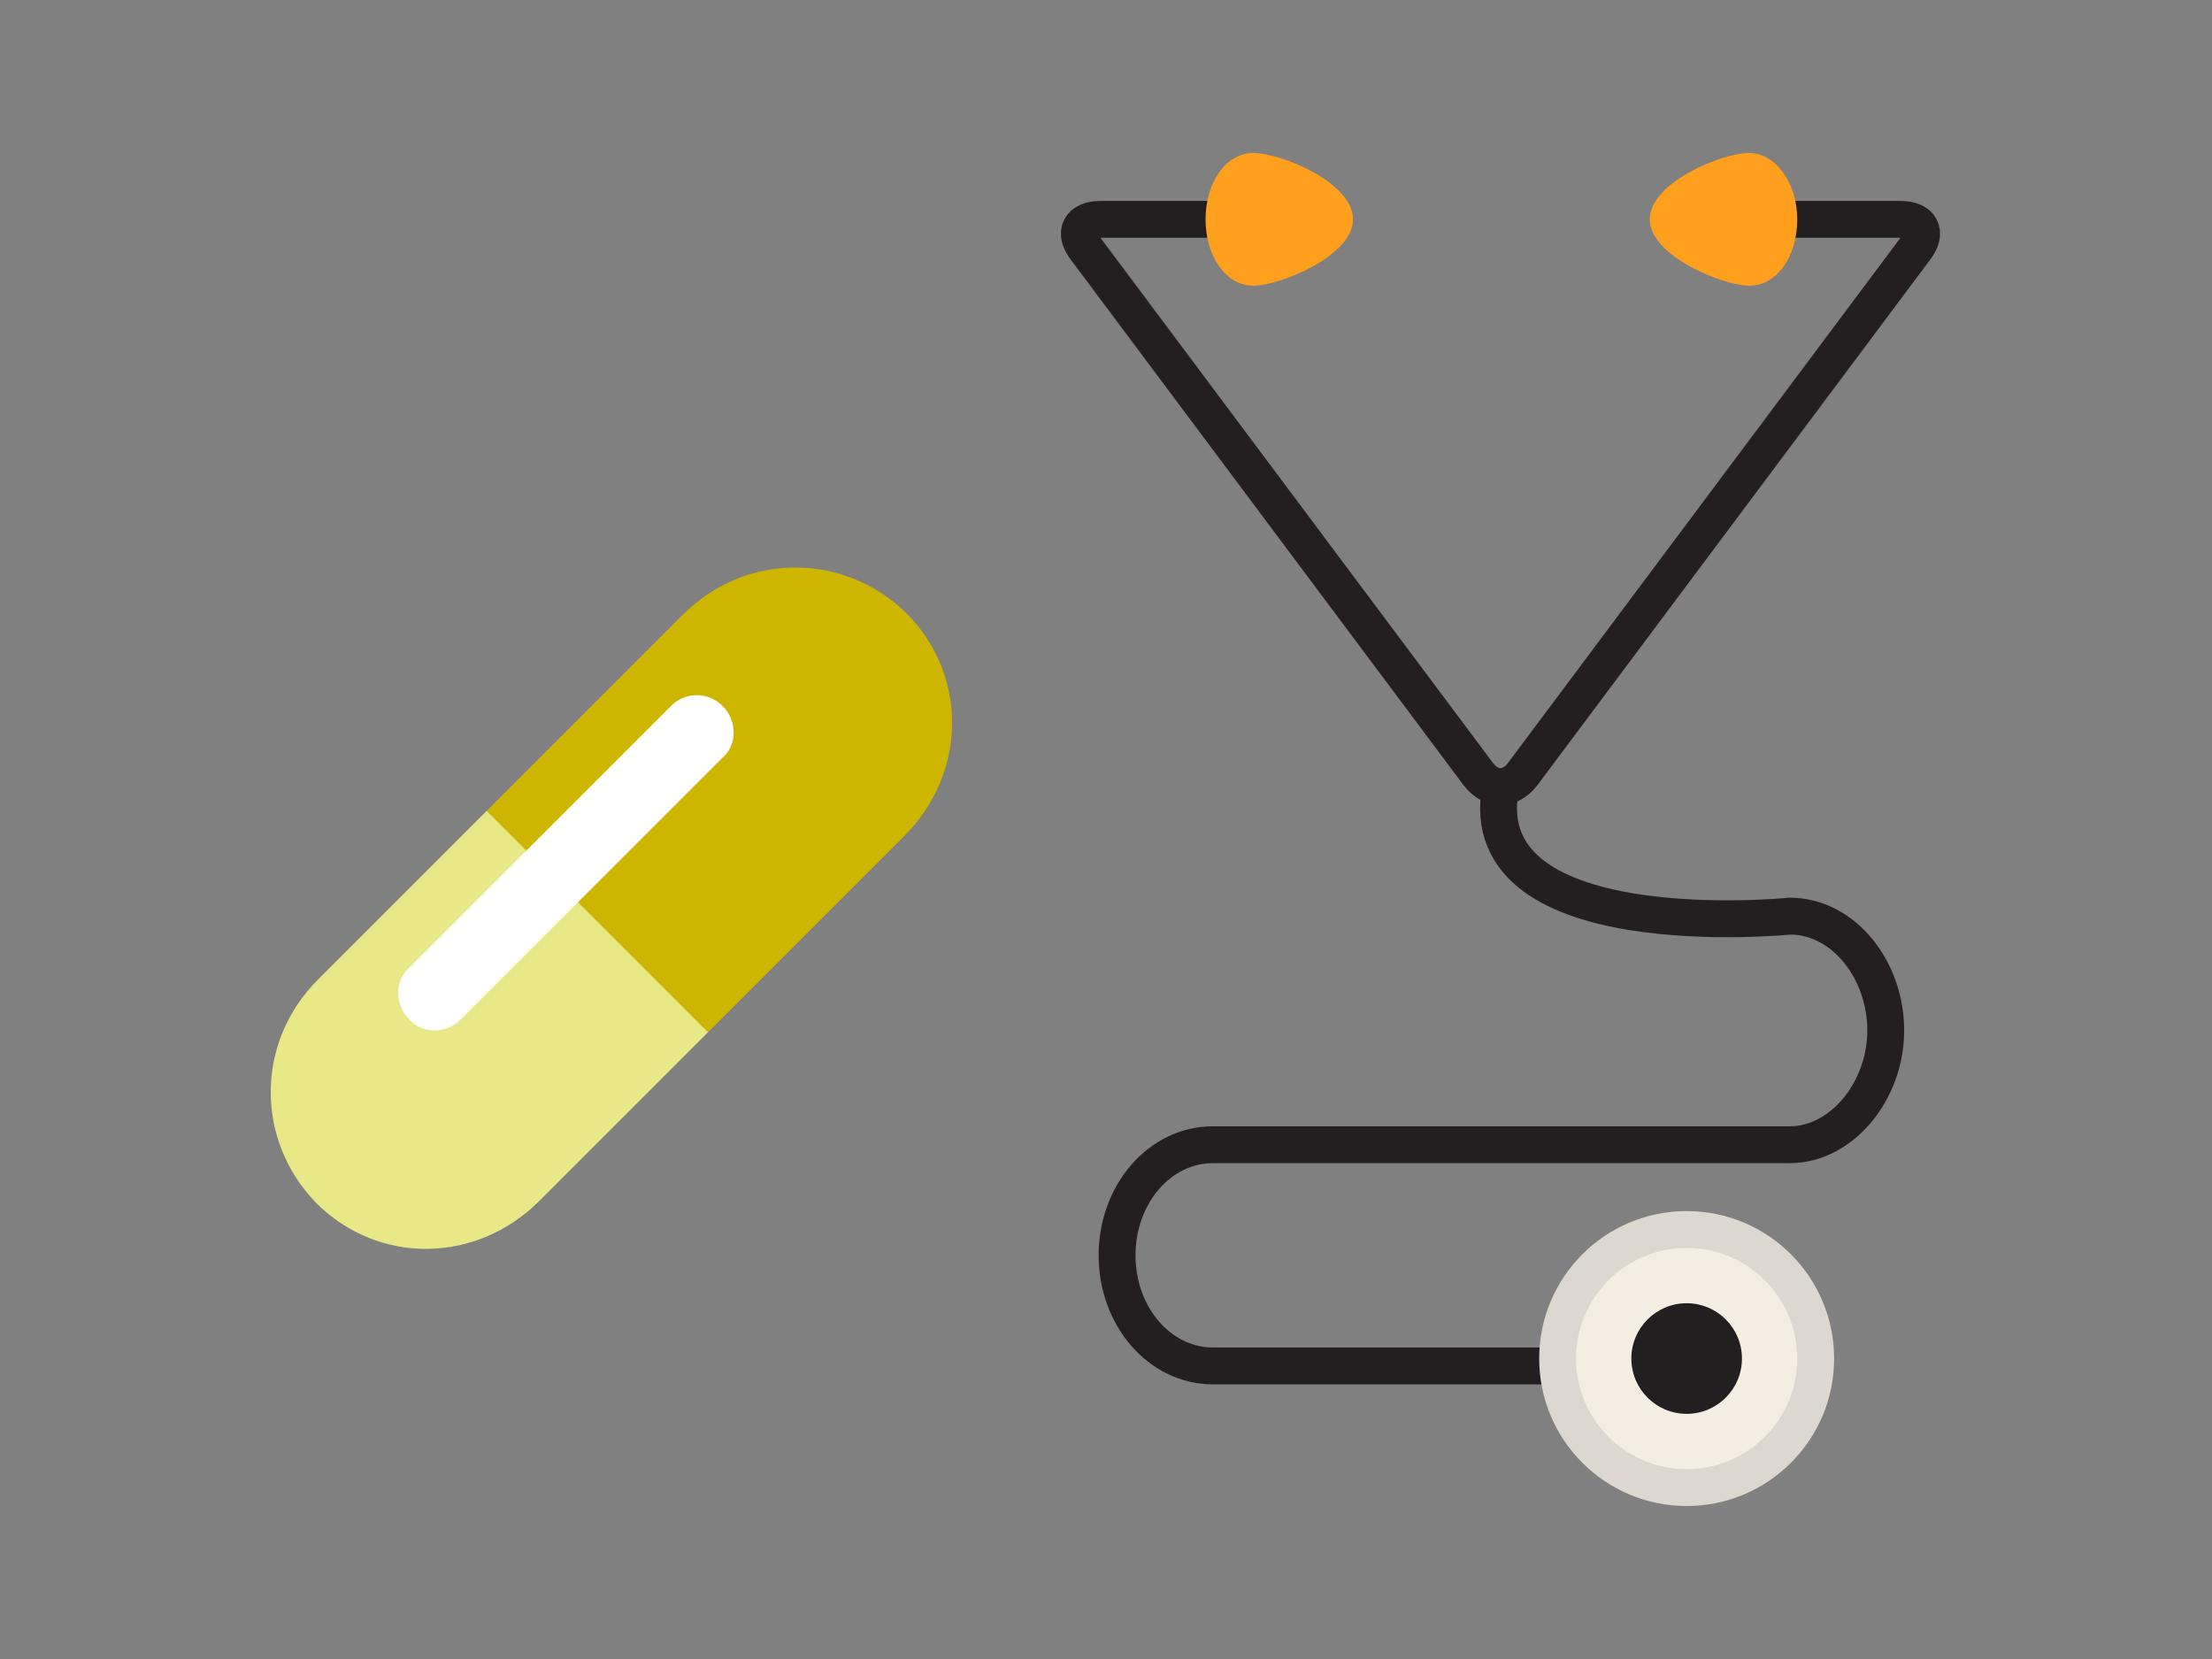 <?xml version="1.0" encoding="utf-8"?>
<!-- Generator: Adobe Illustrator 21.0.2, SVG Export Plug-In . SVG Version: 6.00 Build 0)  -->
<svg version="1.1" id="top_iryou" xmlns="http://www.w3.org/2000/svg" xmlns:xlink="http://www.w3.org/1999/xlink" x="0px"
	 y="0px" viewBox="0 0 120 90" style="enable-background:new 0 0 120 90;" xml:space="preserve">
<rect x="0" y="0" width="120" height="90" fill="#808080" stroke="none"/>
<style type="text/css">
	.st0{fill:none;stroke:#231F20;stroke-width:2;stroke-miterlimit:10;}
	.st1{fill:#FF9F1E;}
	.st2{fill:#DCD8CF;}
	.st3{fill:#F3EDE2;}
	.st4{fill:#231F20;}
	.st5{fill:#CEB600;stroke:#CEB600;stroke-miterlimit:10;}
	.st6{fill:#E9E887;stroke:#E9E887;stroke-miterlimit:10;}
	.st7{fill:#FFFFFF;}
</style>
<g>
	<g>
		<g>
			<path class="st0" d="M97.2,11.9h5.9c1.1,0,1.5,0.7,0.8,1.6L82.6,42c-0.7,0.9-1.7,0.9-2.4,0L58.9,13.5c-0.7-0.9-0.3-1.6,0.8-1.6
				h5.9"/>
		</g>
		<g>
			<path class="st1" d="M97.5,11.9c0,2-1.1,3.6-2.6,3.6c-1.4,0-5.4-1.6-5.4-3.6s3.9-3.6,5.4-3.6C96.3,8.3,97.5,9.9,97.5,11.9z"/>
		</g>
		<g>
			<path class="st1" d="M65.4,11.9c0,2,1.1,3.6,2.6,3.6c1.4,0,5.4-1.6,5.4-3.6s-3.9-3.6-5.4-3.6C66.5,8.3,65.4,9.9,65.4,11.9z"/>
		</g>
		<path class="st0" d="M81.5,42.3c-2.3,9.2,15.6,7.4,15.6,7.4c2.9,0,5.2,2.9,5.2,6.2l0,0c0,3.3-2.4,6.2-5.2,6.2H65.8
			c-2.9,0-5.2,2.7-5.2,6l0,0c0,3.3,2.3,6,5.2,6h20.4"/>
		<circle class="st2" cx="91.5" cy="73.7" r="8"/>
		<circle class="st3" cx="91.5" cy="73.7" r="6"/>
		<circle class="st4" cx="91.5" cy="73.7" r="3"/>
	</g>
	<g>
		<g>
			<path class="st5" d="M27.1,44l10.3-10.3c3.2-3.2,8.2-3.2,11.4-0.1l0,0c3.2,3.2,3.1,8.2-0.1,11.4L38.4,55.3L27.1,44z"/>
			<path class="st6" d="M26.4,44.7l-8.8,8.8c-3.2,3.2-3.2,8.2-0.1,11.4l0,0c3.2,3.2,8.2,3.1,11.4-0.1l8.8-8.8L26.4,44.7z"/>
		</g>
		<g>
			<path class="st7" d="M39.2,38.3c0.8,0.8,0.8,2.1,0,2.8L25,55.3c-0.8,0.8-2.1,0.8-2.8,0l0,0c-0.8-0.8-0.8-2.1,0-2.8l14.1-14.1
				C37.1,37.5,38.4,37.5,39.2,38.3L39.2,38.3z"/>
		</g>
	</g>
</g>
</svg>
